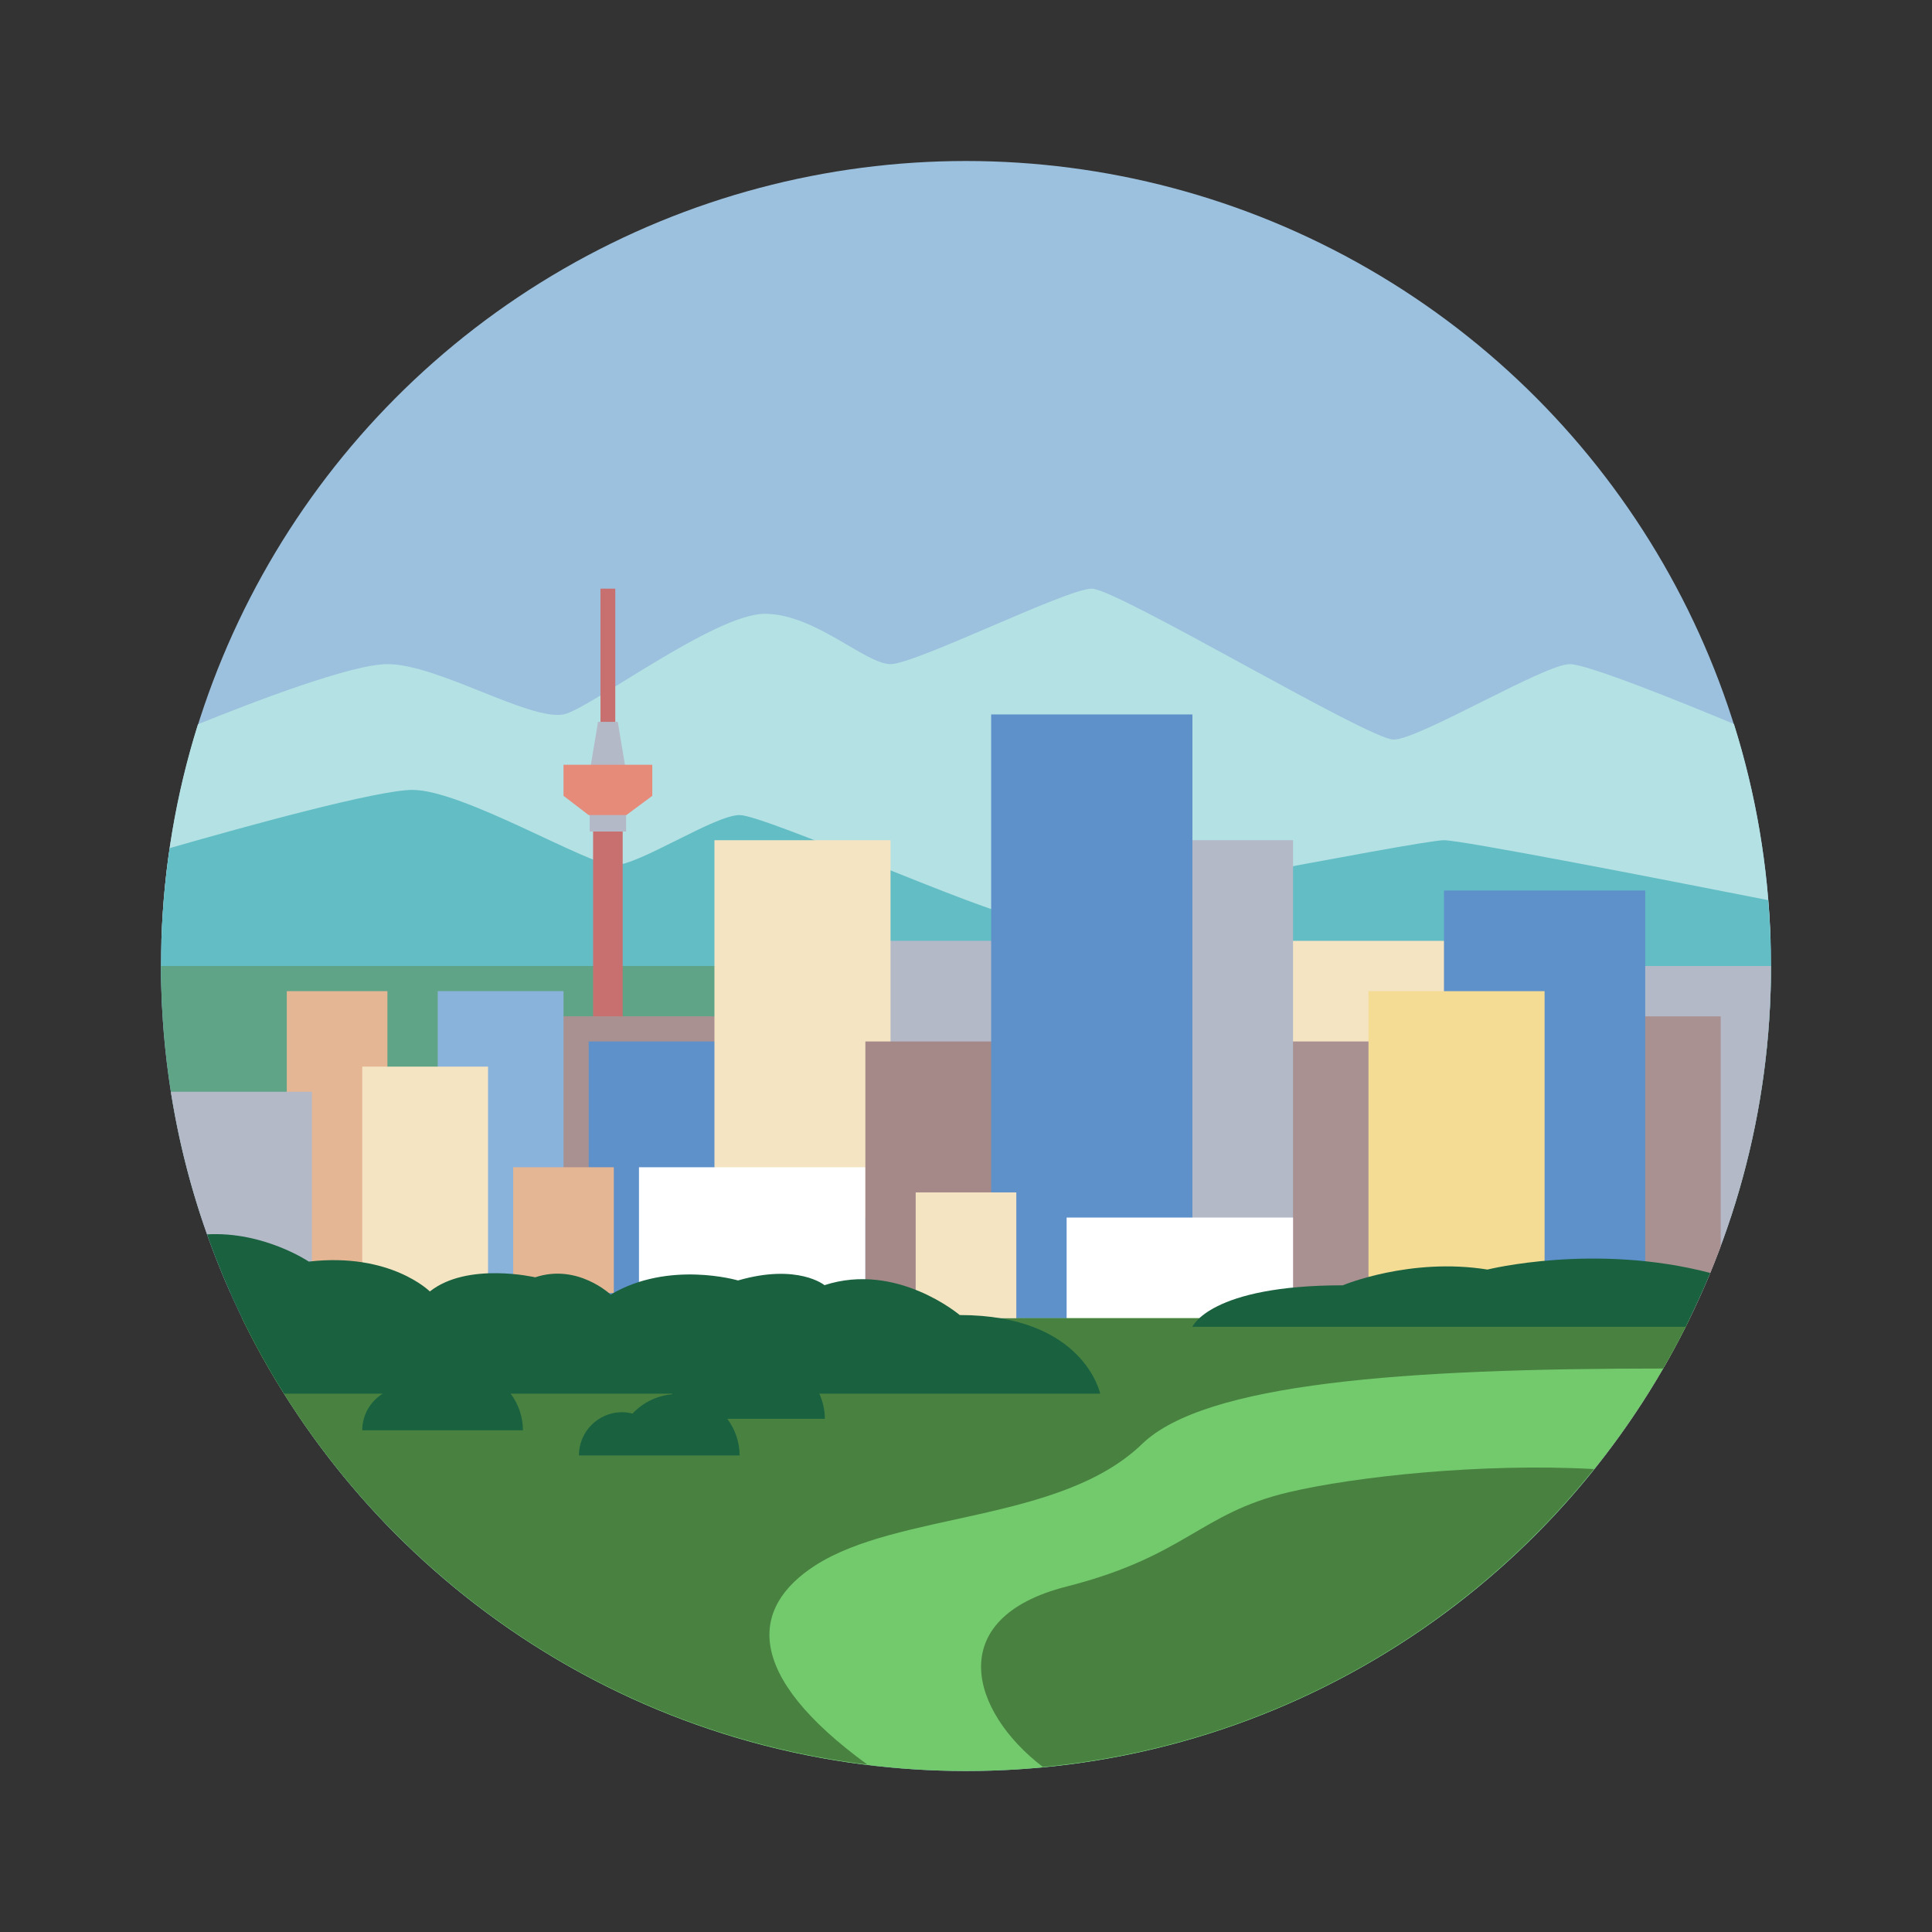 <svg version="1.1" id="Layer_1" xmlns="http://www.w3.org/2000/svg" xmlns:xlink="http://www.w3.org/1999/xlink" viewBox="-51.2 -51.2 614.40 614.40" xml:space="preserve" fill="#000000"><rect x="-51.2" y="-51.2" width="614.40" height="614.40" fill="#333333" stroke="none"/><g id="SVGRepo_bgCarrier" stroke-width="0"></g><g id="SVGRepo_iconCarrier"> <circle style="fill:#9cc1de;" cx="256" cy="256" r="256"></circle> <path style="fill:#b4e1e4;" d="M511.863,248c-0.736-23.962-4.759-47.095-11.644-68.962C483.342,172.012,453.662,160,448,160 c-8,0-48,24-56,24s-88-48-96-48s-56,24-64,24s-24-16-40-16s-56.129,30.569-64,32c-11,2-40-16-56-16 c-11.373,0-42.935,12.118-60.25,19.131C4.884,200.971,0.871,224.072,0.137,248H511.863z"></path> <path style="fill:#63bdc5;" d="M272,240c-8,0-80-32-88-32s-32,16-40,16s-48-24-64-24c-11.043,0-52.569,11.431-77.241,18.515 C0.963,230.753,0,243.263,0,256c0,5.379,0.221,10.704,0.548,16h510.904c0.327-5.296,0.548-10.621,0.548-16 c0-7.059-0.363-14.03-0.924-20.945C475.469,228.03,413.666,216,408,216C400,216,280,240,272,240z"></path> <path style="fill:#60a488;" d="M499.18,336c8.279-25.178,12.82-52.052,12.82-80H0c0,27.948,4.541,54.822,12.82,80H499.18z"></path> <g> <rect x="139.76" y="136" style="fill:#c86f6f;" width="4.706" height="56.47"></rect> <rect x="137.41" y="211.29" style="fill:#c86f6f;" width="9.412" height="84.71"></rect> </g> <g> <rect x="136.32" y="201.88" style="fill:#B4B9C8;" width="11.593" height="11.361"></rect> <polygon style="fill:#B4B9C8;" points="145.261,178.353 138.974,178.353 135.059,201.882 149.176,201.882 "></polygon> </g> <polygon style="fill:#e68a7a;" points="156.235,192 128,192 128,201.882 136,208 148,208 156.235,201.882 "></polygon> <rect x="344" y="248" style="fill:#f4e4c2;" width="80" height="72"></rect> <path style="fill:#B4B9C8;" d="M464,384h13.667C499.463,346.337,512,302.646,512,256h-48V384z"></path> <rect x="112" y="272" style="fill:#AA9191;" width="72" height="64"></rect> <rect x="88" y="264" style="fill:#8ab3db;" width="40" height="96"></rect> <rect x="40" y="264" style="fill:#e5b694;" width="32" height="96"></rect> <rect x="136" y="280" style="fill:#5e90c9;" width="48" height="96"></rect> <rect x="224" y="248" style="fill:#B4B9C8;" width="48" height="48"></rect> <rect x="176" y="216" style="fill:#f4e4c2;" width="56" height="120"></rect> <rect x="152" y="320" style="fill:#FFFFFF;" width="72" height="48"></rect> <rect x="224" y="280" style="fill:#a58888;" width="48" height="88"></rect> <path style="fill:#AA9191;" d="M496,345.203V272h-40v143.712C472.833,394.661,486.437,370.923,496,345.203z"></path> <rect x="408" y="232" style="fill:#5e90c9;" width="64" height="144"></rect> <rect x="352" y="280" style="fill:#AA9191;" width="40" height="120"></rect> <rect x="384" y="264" style="fill:#f4dc94;" width="56" height="120"></rect> <rect x="320" y="216" style="fill:#B4B9C8;" width="40" height="168"></rect> <rect x="264" y="176" style="fill:#5e90c9;" width="64" height="216"></rect> <rect x="288" y="336" style="fill:#FFFFFF;" width="72" height="48"></rect> <path style="fill:#73ca6d;" d="M25.764,368C67.312,453.248,154.786,512,256,512s188.688-58.752,230.236-144H25.764z"></path> <path style="fill:#498240;" d="M224.631,509.95C185.333,481.333,187.333,460,208,446.667c26.543-17.124,78.019-13.552,104-38.667 c20-19.333,83-24,165.7-23.989c3.024-5.226,5.88-10.561,8.537-16.011H25.764C62.946,444.291,136.954,499.219,224.631,509.95z"></path> <rect x="240" y="328" style="fill:#f4e4c2;" width="32" height="40"></rect> <rect x="112" y="320" style="fill:#e5b694;" width="32" height="40"></rect> <rect x="64" y="288" style="fill:#f4e4c2;" width="40" height="72"></rect> <path style="fill:#B4B9C8;" d="M22.086,360H48v-64H3.131C6.653,318.443,13.132,339.892,22.086,360z"></path> <path style="fill:#498240;" d="M455.707,415.978c-35.707-1.978-75.949,2.393-97.04,7.355C330.333,430,326,443.667,288,453.333 c-39.516,10.052-30.517,39.857-7.563,57.373C351.238,503.988,413.588,468.497,455.707,415.978z"></path> <g> <path style="fill:#1a6140;" d="M209.368,392h89.298c0,0-5.167-25-44.667-25c0,0-20-17-43-9.5c0,0-8.5-7-27.5-1.5 c0,0-22-6.5-40.5,4.5c0,0-10.5-10-24-5.5c0,0-21.5-5-33.5,4.5c0,0-12.5-12.5-38.5-9.5c0,0-14.341-9.686-32.372-8.655 C20.952,359.231,29.21,376.19,39.147,392h31.371c-3.9,2.428-6.518,6.721-6.518,11.655h51.103c0-4.381-1.483-8.387-3.906-11.655 h51.407c-0.052,0.072-0.119,0.132-0.169,0.206c-4.909,0.49-9.293,2.707-12.47,6.137c-1.065-0.265-2.162-0.446-3.309-0.446 c-7.598,0-13.758,6.16-13.758,13.758H184c0-4.381-1.483-8.387-3.906-11.655h31.009C211.103,397.144,210.463,394.448,209.368,392z"></path> <path style="fill:#1a6140;" d="M492.684,353.613c-36.684-9.613-70.856-1.079-70.856-1.079c-24.616-3.956-46.022,5.011-46.022,5.011 c-42.276,0-47.805,13.188-47.805,13.188h156.835C487.648,365.136,490.28,359.435,492.684,353.613z"></path> </g> </g></svg>